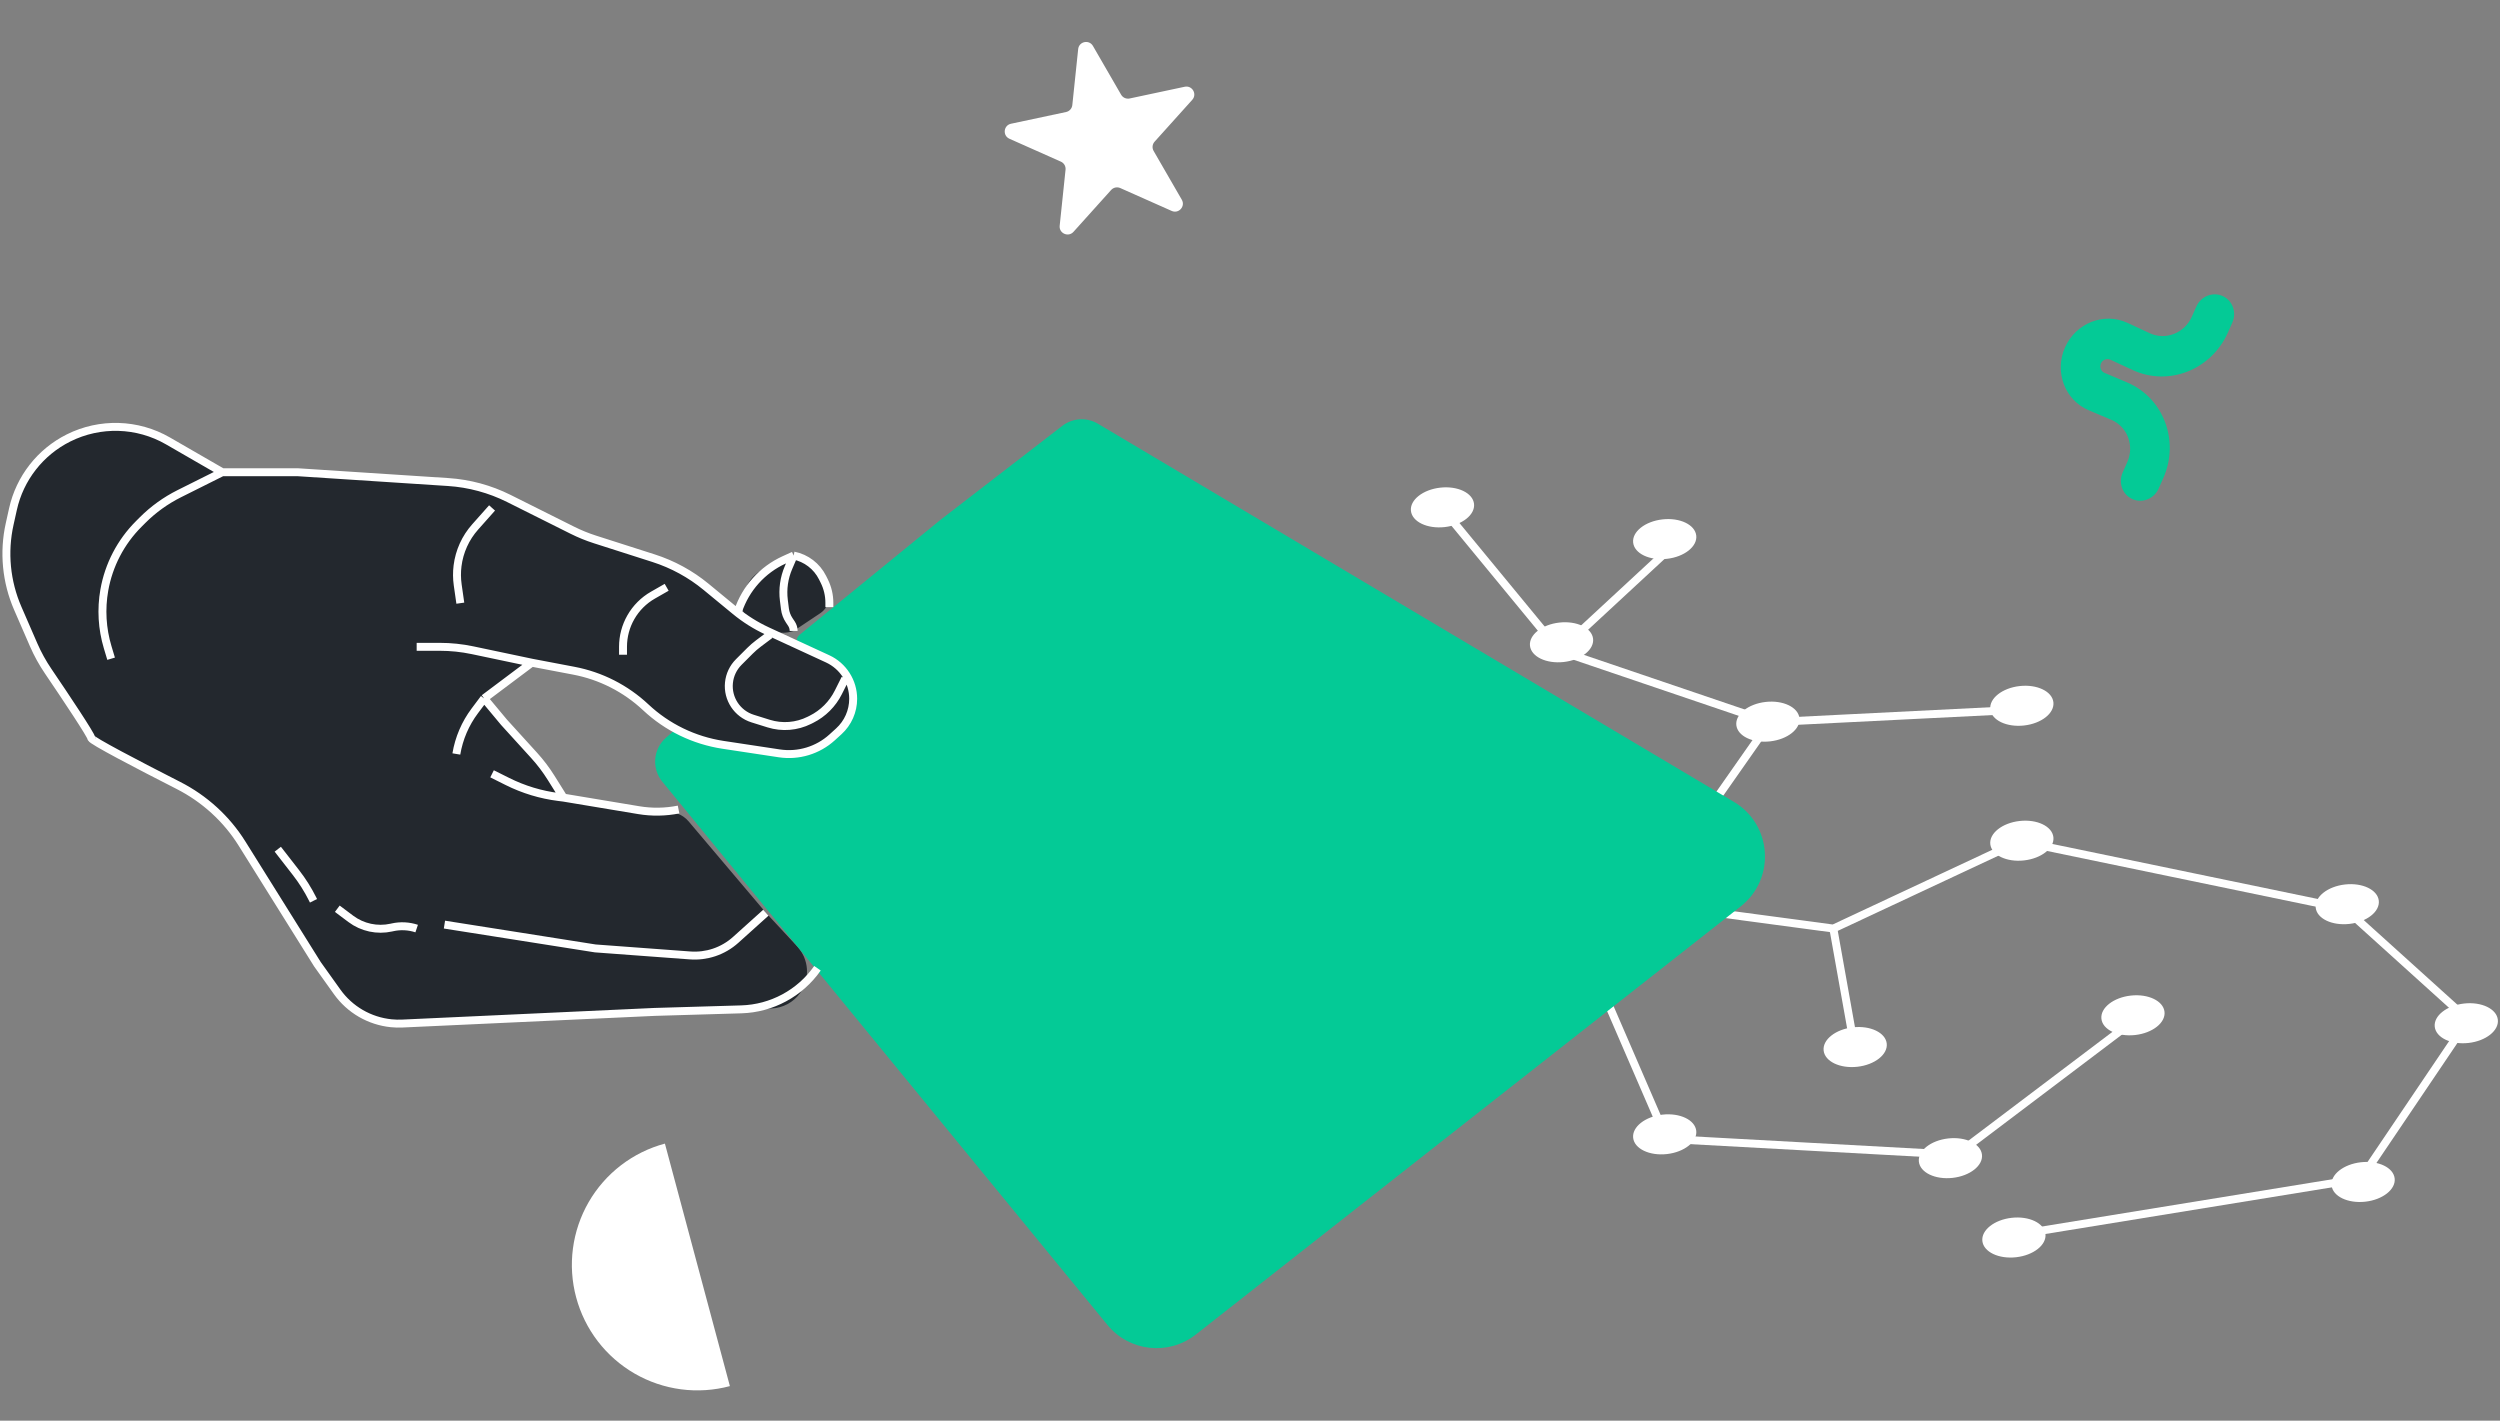 <?xml version="1.0" encoding="UTF-8"?> <svg xmlns="http://www.w3.org/2000/svg" width="315" height="179" viewBox="0 0 315 179" fill="none"><rect x="0" y="0" width="315" height="179" fill="#808080" stroke="none"/><path d="M231 117L254.5 106L295.5 114.5L311 128.5L297.5 148.5L254.5 155.5M231 117L233.5 131M231 117L182.5 110.5L212.5 106L223 91M223 91L253 89.5M223 91L196.5 82M196.5 82L210 69.5M196.5 82L182.5 65M202 125L210 143.5L246.5 145.5L269 128.5" stroke="white"></path><path d="M1.218 66.02L1.634 64.149C2.498 60.259 5.07 56.965 8.634 55.183C12.609 53.196 17.316 53.336 21.165 55.557L28 59.5H37.5L56.47 60.737C59.13 60.911 61.728 61.614 64.112 62.806L72.12 66.81C73.039 67.269 73.991 67.657 74.969 67.97L82.344 70.33C84.759 71.103 87.005 72.328 88.963 73.94L94.5 78.5C93.581 77.581 93.26 76.221 93.671 74.987L93.879 74.362C94.275 73.174 95.147 72.206 96.286 71.688L100 70C101.577 70.316 102.921 71.341 103.64 72.78L104.226 73.953C104.406 74.312 104.5 74.71 104.5 75.112C104.5 75.979 104.067 76.789 103.345 77.27L100 79.5C99.029 79.823 97.977 79.804 97.019 79.445L94.5 78.5L104.279 83.013C106.243 83.92 107.5 85.885 107.5 88.047C107.5 89.609 106.841 91.099 105.685 92.15L104.85 92.909C103.047 94.548 100.601 95.288 98.192 94.923L91.107 93.85C87.455 93.296 84.057 91.647 81.363 89.121C78.84 86.756 75.696 85.156 72.299 84.509L67 83.5L61 88L63.5 91L67.291 95.17C68.096 96.055 68.819 97.01 69.452 98.024L71 100.5L82.404 102.401C82.798 102.466 83.201 102.46 83.593 102.381C84.769 102.146 85.981 102.569 86.757 103.485L96.5 115L100.439 119.242C101.933 120.851 102.101 123.285 100.841 125.084C99.997 126.289 98.633 127.025 97.162 127.069L82.5 127.5L50.697 128.968C50.233 128.989 49.768 128.977 49.306 128.931C46.569 128.657 44.083 127.217 42.485 124.979L40 121.5L30.483 106.272C28.532 103.151 25.756 100.635 22.477 98.964C17.295 96.324 11.5 93.295 11.5 93C11.5 92.659 8.344 87.922 6.072 84.573C5.36 83.525 4.746 82.415 4.24 81.253L2.238 76.648C0.784 73.302 0.426 69.582 1.218 66.02Z" fill="#23282E"></path><path d="M135.85 6.185C135.951 5.221 137.226 4.95 137.711 5.789L141.26 11.931C141.477 12.306 141.91 12.499 142.334 12.409L149.273 10.931C150.22 10.73 150.872 11.858 150.224 12.578L145.479 17.852C145.19 18.174 145.14 18.646 145.357 19.021L148.906 25.163C149.391 26.002 148.519 26.971 147.634 26.577L141.152 23.694C140.756 23.518 140.292 23.617 140.002 23.939L135.258 29.212C134.61 29.933 133.419 29.403 133.52 28.439L134.259 21.384C134.304 20.953 134.066 20.542 133.67 20.366L127.189 17.483C126.304 17.09 126.439 15.793 127.387 15.591L134.325 14.114C134.749 14.024 135.066 13.671 135.112 13.24L135.85 6.185Z" fill="white"></path><path d="M83.778 144.094C81.772 144.631 79.891 145.559 78.243 146.823C76.595 148.088 75.212 149.664 74.174 151.463C73.135 153.262 72.461 155.248 72.19 157.307C71.919 159.367 72.056 161.459 72.594 163.465C73.131 165.472 74.059 167.353 75.323 169.001C76.588 170.648 78.165 172.031 79.963 173.07C81.762 174.108 83.748 174.782 85.807 175.053C87.867 175.325 89.959 175.187 91.966 174.65L87.872 159.372L83.778 144.094Z" fill="white"></path><path d="M87.84 93.136L85 92L83.914 92.95C82.29 94.371 82.086 96.826 83.454 98.495L139.532 166.937C142.292 170.305 147.239 170.848 150.663 168.158L219.329 114.206C223.747 110.735 223.304 103.911 218.475 101.039L138.336 53.389C136.926 52.55 135.147 52.658 133.848 53.66L118.5 65.5L100.725 80.001C100.194 80.434 100.349 81.283 101 81.5L103.636 82.554C105.15 83.16 106.361 84.342 107.003 85.84L107.08 86.02C107.357 86.666 107.5 87.363 107.5 88.067C107.5 89.608 106.815 91.071 105.631 92.058L105.002 92.582C104.668 92.86 104.309 93.106 103.929 93.317L103.525 93.542C101.239 94.811 98.598 95.29 96.012 94.902L92.301 94.345C90.772 94.116 89.275 93.71 87.84 93.136Z" fill="#04CA96"></path><path d="M28 59.5L21.165 55.557C17.316 53.336 12.609 53.196 8.634 55.183V55.183C5.07 56.965 2.498 60.259 1.634 64.149L1.218 66.02C0.426 69.582 0.784 73.302 2.238 76.648L4.24 81.253C4.746 82.415 5.36 83.525 6.072 84.573C8.344 87.922 11.5 92.659 11.5 93C11.5 93.295 17.295 96.324 22.477 98.964C25.756 100.635 28.532 103.151 30.483 106.272L40 121.5L42.485 124.979C44.083 127.217 46.569 128.657 49.306 128.931V128.931C49.768 128.977 50.233 128.989 50.697 128.968L82.5 127.5L93.399 127.179C97.238 127.067 100.798 125.146 103 122V122M28 59.5H37.5L56.47 60.737C59.13 60.911 61.728 61.614 64.112 62.806L72.12 66.81C73.039 67.269 73.991 67.657 74.969 67.97L82.344 70.33C84.759 71.103 87.005 72.328 88.963 73.94L92.646 76.973C93.877 77.987 95.233 78.838 96.681 79.507L104.279 83.013C106.243 83.92 107.5 85.885 107.5 88.047V88.047C107.5 89.609 106.841 91.099 105.685 92.15L104.85 92.909C103.047 94.548 100.601 95.288 98.192 94.923L91.107 93.85C87.455 93.296 84.057 91.647 81.363 89.121V89.121C78.84 86.756 75.696 85.156 72.299 84.509L67 83.5M28 59.5L22.579 62.21C20.871 63.065 19.311 64.189 17.961 65.539L17.482 66.019C15.216 68.284 13.701 71.193 13.144 74.349V74.349C12.721 76.749 12.865 79.216 13.565 81.551L14 83M67 83.5L61 88M67 83.5L59.538 81.929C58.183 81.644 56.802 81.5 55.418 81.5H52.5M61 88L63.5 91L67.291 95.17C68.096 96.055 68.819 97.01 69.452 98.024L71 100.5M61 88L59.825 89.567C58.626 91.165 57.828 93.029 57.5 95V95M71 100.5L80.485 102.081C82.148 102.358 83.847 102.331 85.5 102V102M71 100.5L70.399 100.425C68.15 100.144 65.964 99.482 63.936 98.468L62 97.5M56 116.5L75 119.5L86.954 120.385C87.975 120.461 89 120.333 89.971 120.01V120.01C90.979 119.674 91.908 119.133 92.698 118.422L96.5 115M35 107L37.284 109.937C38.093 110.976 38.797 112.093 39.386 113.271L39.5 113.5M42.5 114.5L44.198 115.774C45.659 116.869 47.526 117.272 49.309 116.876L49.456 116.843C50.467 116.619 51.519 116.673 52.5 117V117M106.5 85.5L105.631 87.237C104.897 88.706 103.706 89.897 102.237 90.631L101.981 90.759C100.389 91.555 98.551 91.703 96.852 91.172L94.835 90.542C92.893 89.935 91.645 88.047 91.848 86.023V86.023C91.946 85.038 92.382 84.118 93.082 83.418L94.502 81.998C94.834 81.666 95.188 81.359 95.564 81.077L97 80M84 74L82.273 74.987C81.112 75.65 80.15 76.612 79.487 77.773V77.773C78.84 78.905 78.5 80.186 78.5 81.489V82.5M62 64L59.871 66.395C58.653 67.766 57.878 69.475 57.651 71.295V71.295C57.551 72.095 57.558 72.904 57.672 73.702L58 76M93 77V77C93.957 74.13 96.065 71.789 98.818 70.537L100 70M100 70V70C101.577 70.316 102.921 71.341 103.64 72.78L103.849 73.198C104.277 74.054 104.5 74.998 104.5 75.956V76.5M100 70L99.349 71.52C98.793 72.817 98.592 74.238 98.767 75.638L98.902 76.716C98.966 77.232 99.15 77.725 99.438 78.157L99.723 78.584C99.903 78.855 100 79.174 100 79.5V79.5" stroke="white"></path><ellipse cx="209.753" cy="67.928" rx="4" ry="2.5" transform="rotate(-6.371 209.753 67.928)" fill="white"></ellipse><ellipse cx="181.753" cy="63.928" rx="4" ry="2.5" transform="rotate(-6.371 181.753 63.928)" fill="white"></ellipse><ellipse cx="196.753" cy="80.928" rx="4" ry="2.5" transform="rotate(-6.371 196.753 80.928)" fill="white"></ellipse><ellipse cx="254.753" cy="88.928" rx="4" ry="2.5" transform="rotate(-6.371 254.753 88.928)" fill="white"></ellipse><ellipse cx="222.753" cy="90.928" rx="4" ry="2.5" transform="rotate(-6.371 222.753 90.928)" fill="white"></ellipse><ellipse cx="233.753" cy="131.928" rx="4" ry="2.5" transform="rotate(-6.371 233.753 131.928)" fill="white"></ellipse><ellipse cx="268.753" cy="127.928" rx="4" ry="2.5" transform="rotate(-6.371 268.753 127.928)" fill="white"></ellipse><ellipse cx="253.753" cy="155.928" rx="4" ry="2.5" transform="rotate(-6.371 253.753 155.928)" fill="white"></ellipse><ellipse cx="295.753" cy="113.928" rx="4" ry="2.5" transform="rotate(-6.371 295.753 113.928)" fill="white"></ellipse><ellipse cx="254.753" cy="105.928" rx="4" ry="2.5" transform="rotate(-6.371 254.753 105.928)" fill="white"></ellipse><ellipse cx="297.753" cy="148.928" rx="4" ry="2.5" transform="rotate(-6.371 297.753 148.928)" fill="white"></ellipse><ellipse cx="310.753" cy="128.928" rx="4" ry="2.5" transform="rotate(-6.371 310.753 128.928)" fill="white"></ellipse><ellipse cx="209.753" cy="142.928" rx="4" ry="2.5" transform="rotate(-6.371 209.753 142.928)" fill="white"></ellipse><ellipse cx="245.753" cy="145.928" rx="4" ry="2.5" transform="rotate(-6.371 245.753 145.928)" fill="white"></ellipse><path fill-rule="evenodd" clip-rule="evenodd" d="M264.724 45.789C264.518 46.254 264.722 46.792 265.176 46.984L268.03 48.193C272.606 50.131 274.654 55.555 272.576 60.236L271.99 61.557C271.417 62.848 269.937 63.444 268.684 62.888C267.432 62.332 266.881 60.835 267.454 59.544L268.04 58.223C268.958 56.154 268.053 53.757 266.031 52.9L263.177 51.692C260.169 50.418 258.823 46.853 260.189 43.776C261.554 40.7 265.101 39.306 268.063 40.682L270.874 41.988C272.866 42.913 275.251 41.976 276.17 39.907L276.738 38.626C277.311 37.336 278.791 36.74 280.044 37.296C281.296 37.852 281.847 39.349 281.274 40.64L280.706 41.92C278.628 46.601 273.231 48.722 268.724 46.628L265.913 45.322C265.466 45.114 264.931 45.325 264.724 45.789Z" fill="#04CA96"></path></svg> 